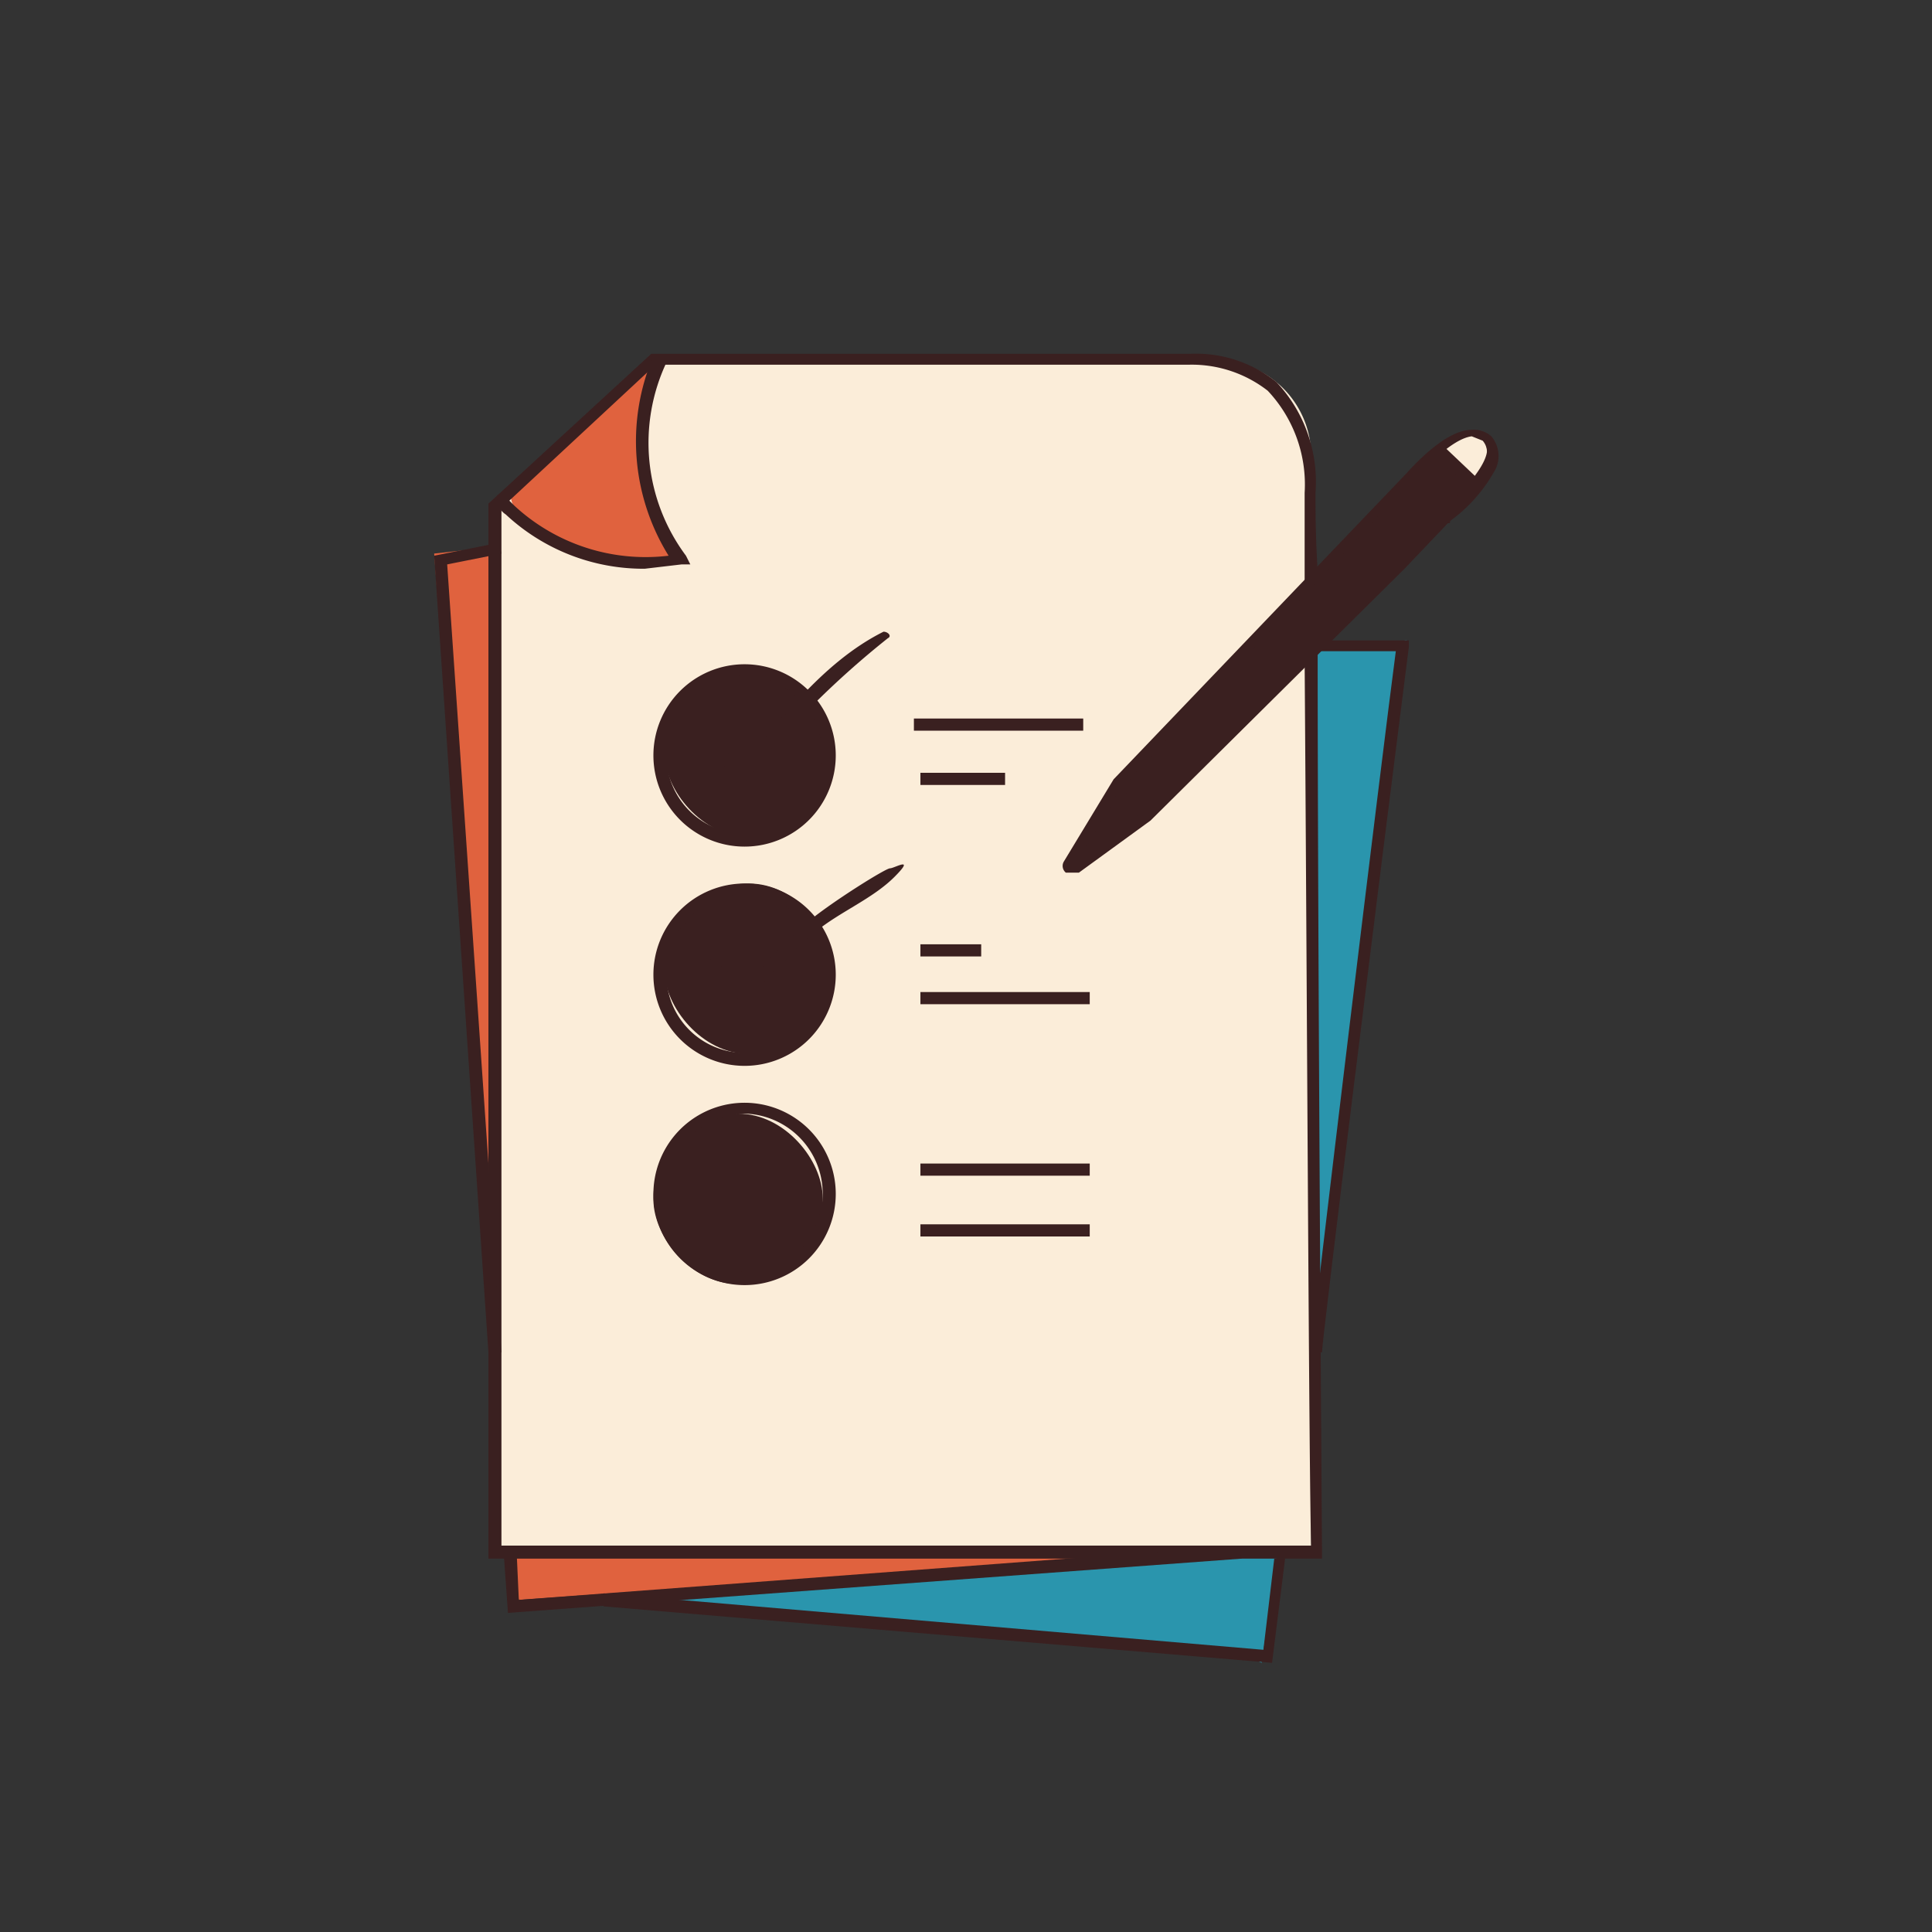 <?xml version="1.0" encoding="UTF-8"?> <svg xmlns="http://www.w3.org/2000/svg" viewBox="0 0 89 89"><rect x="0" y="0" width="89" height="89" fill="#333333" stroke="none"/> <defs> <style>.a{fill:#2a95ad;}.b{fill:#e0623e;}.c{fill:#fbedd9;}.d{fill:#3a2020;}</style> </defs> <title>Монтажная область 175 копия 81</title> <path class="a" d="M26.2,73.7l33-5s-1.1,8.4-1.1,7.9S26.2,73.7,26.2,73.7Z"></path> <polygon class="b" points="24.5 25 20 25.5 22.5 57.9 23.4 26.1 24.5 25"></polygon> <polygon class="a" points="59.2 30 59.8 67 64.8 29.5 59.2 30"></polygon> <polygon class="b" points="24.5 65.9 23.4 70.4 23.9 73.7 54.8 71.5 25 65.9 24.5 65.9"></polygon> <path class="c" d="M30,16.6a62.7,62.7,0,0,1-7,6.6h-.2V71.5H60.4V20.9A4.4,4.4,0,0,0,56,16.6Z"></path> <path class="c" d="M67.5,20c.1,0,.3-.1.4,0a.5.5,0,0,1,.5.3,1.3,1.3,0,0,1,.1.6,2,2,0,0,1-.4,1.3H68l-.6-.5c-.3-.2-1-.7-1-1.1S67.2,20.1,67.5,20Z"></path> <path class="d" d="M51.5,36a36.5,36.5,0,0,0-1.8,3.4c-.1.1-.2.3-.1.4l3.2-2.3.2-.3V37a4.3,4.3,0,0,0-1.1-1.2h-.2c-.1.1-.2.1-.2.2a1.3,1.3,0,0,0-.1.6"></path> <path class="d" d="M66.1,20.8c-1.9,2.2-3.9,4.2-6,6.2a31.9,31.9,0,0,0-2.6,2.6l-1.6,1.8a58.9,58.9,0,0,1-4.2,4.5c.5.5,1,1.1,1.5,1.5,2-1.8,3.8-3.9,5.7-5.8s6.3-5.8,9.1-9.1A6.1,6.1,0,0,0,66.1,20.8Z"></path> <path class="b" d="M26.5,20a30.9,30.9,0,0,1,3.8-3.5,7,7,0,0,0-.9,3.7,5,5,0,0,0,.2,1.2l.5,2.3c.1.3.1.6.3.8s.9.8.9,1.4a9.6,9.6,0,0,1-6.6-1.5c-.8-.5-1.6-1.5-.9-2.2Z"></path> <rect class="d" x="30.6" y="30.7" width="7.8" height="7.85" rx="3.9"></rect> <rect class="d" x="30.6" y="40.7" width="7.8" height="7.85" rx="3.9"></rect> <rect class="d" x="30.1" y="51.3" width="7.8" height="7.85" rx="3.9"></rect> <path class="d" d="M60.7,29.9l-.6.6c.1,13.4.2,37.8.3,40.7H23.1V23.4l7.1-6.6H54.8A5.7,5.7,0,0,1,58.4,18a6.3,6.3,0,0,1,1.7,4.7v4.1l.6-.5c-.1-1.6-.1-2.8-.1-3.6a6.7,6.7,0,0,0-1.8-5.1,5.9,5.9,0,0,0-4-1.3H30l-7.5,6.9V71.8H60.9v-.3C60.9,71.2,60.7,43.9,60.7,29.9Z"></path> <path class="d" d="M29.7,26.2a9.3,9.3,0,0,1-6.4-2.5.9.9,0,0,1-.4-.9l.5.2.3.3a8.9,8.9,0,0,0,7.1,2.3,10,10,0,0,1-.7-9.2l.6.3a8.7,8.7,0,0,0,.9,8.9l.2.4h-.4Z"></path> <path class="d" d="M34.3,39a4.2,4.2,0,1,1,4.2-4.2A4.2,4.2,0,0,1,34.3,39Zm0-7.9a3.7,3.7,0,0,0-3.6,3.7,3.6,3.6,0,0,0,7.2,0A3.7,3.7,0,0,0,34.3,31.1Z"></path> <path class="d" d="M34.3,49.1a4.2,4.2,0,1,1,4.2-4.2A4.2,4.2,0,0,1,34.3,49.1Zm0-7.9a3.7,3.7,0,0,0-3.6,3.7,3.6,3.6,0,0,0,7.2,0A3.7,3.7,0,0,0,34.3,41.2Z"></path> <path class="d" d="M34.3,59.2A4.2,4.2,0,0,1,30.1,55a4.2,4.2,0,0,1,8.4,0A4.2,4.2,0,0,1,34.3,59.2Zm0-7.9A3.7,3.7,0,0,0,30.7,55a3.6,3.6,0,0,0,7.2,0A3.7,3.7,0,0,0,34.3,51.3Z"></path> <rect class="d" x="42.1" y="33.1" width="7.8" height="0.56"></rect> <rect class="d" x="42.4" y="45.7" width="7.8" height="0.56"></rect> <rect class="d" x="42.4" y="53.6" width="7.8" height="0.56"></rect> <rect class="d" x="42.4" y="56.4" width="7.8" height="0.56"></rect> <rect class="d" x="42.4" y="35.6" width="3.9" height="0.56"></rect> <rect class="d" x="42.4" y="43.5" width="2.8" height="0.56"></rect> <polygon class="d" points="22.5 62.3 20 25.6 23 25 23.1 25.5 20.6 26 23.1 62.3 22.5 62.3"></polygon> <polygon class="d" points="23.4 74.3 23.2 71.5 23.8 71.5 23.9 73.7 57.1 71.2 57.2 71.8 23.4 74.3"></polygon> <path class="d" d="M32.3,33.5A21.3,21.3,0,0,0,33.9,36c0,.1.3.2.4,0a41.2,41.2,0,0,1,6.6-6.6c.2-.1,0-.3-.2-.3-2.8,1.4-4.9,4.2-6.8,6.6h.4a13.7,13.7,0,0,0-1.9-2.2c-.1-.1-.2,0-.1,0Z"></path> <path class="d" d="M32.2,44.1a12.1,12.1,0,0,1,1.9,2,.2.2,0,0,0,.3.1,25,25,0,0,1,3.2-3.3c1.1-.9,2.6-1.5,3.6-2.5s0-.4-.2-.4-2.6,1.5-3.7,2.4a17.8,17.8,0,0,0-3.2,3.5h.4a7,7,0,0,0-2.2-2c-.1,0-.1.1-.1.2Z"></path> <path class="d" d="M49.4,40.2h-.3a.4.4,0,0,1-.1-.5l2.3-3.8,13.4-14c.2-.2,1.8-2.1,3.1-2.1a1.2,1.2,0,0,1,.9.3,1.4,1.4,0,0,1,.2,1.5,7.1,7.1,0,0,1-2.1,2.4h0c0,.1,0,.1-.1.1l-2,2.1L53,37.8l-3.3,2.4Zm2.3-4-1.9,3.2,2.8-2L66.3,23.7h0l.4-.4h0c.5-.5,1.7-1.7,1.8-2.5a.8.8,0,0,0-.2-.5l-.5-.2c-.9.1-2.2,1.5-2.7,2Z"></path> <rect class="d" x="52.1" y="35.6" width="0.6" height="1.99" transform="translate(-9.6 52.1) rotate(-49)"></rect> <rect class="d" x="66.8" y="20.4" width="0.6" height="2.48" transform="translate(5.2 55.3) rotate(-46.5)"></rect> <polygon class="d" points="58.6 76.6 27.8 74 27.8 73.4 58.2 76 58.7 71.8 59.2 71.8 58.6 76.6"></polygon> <path class="d" d="M60.9,62.3h-.5c0-.6,3.3-27.8,3.9-32.3H60.6v-.5h4.3v.3C63.5,40.8,60.9,61.7,60.9,62.3Z"></path> <line class="b" x1="60.9" y1="30" x2="57.6" y2="37.9"></line> </svg> 